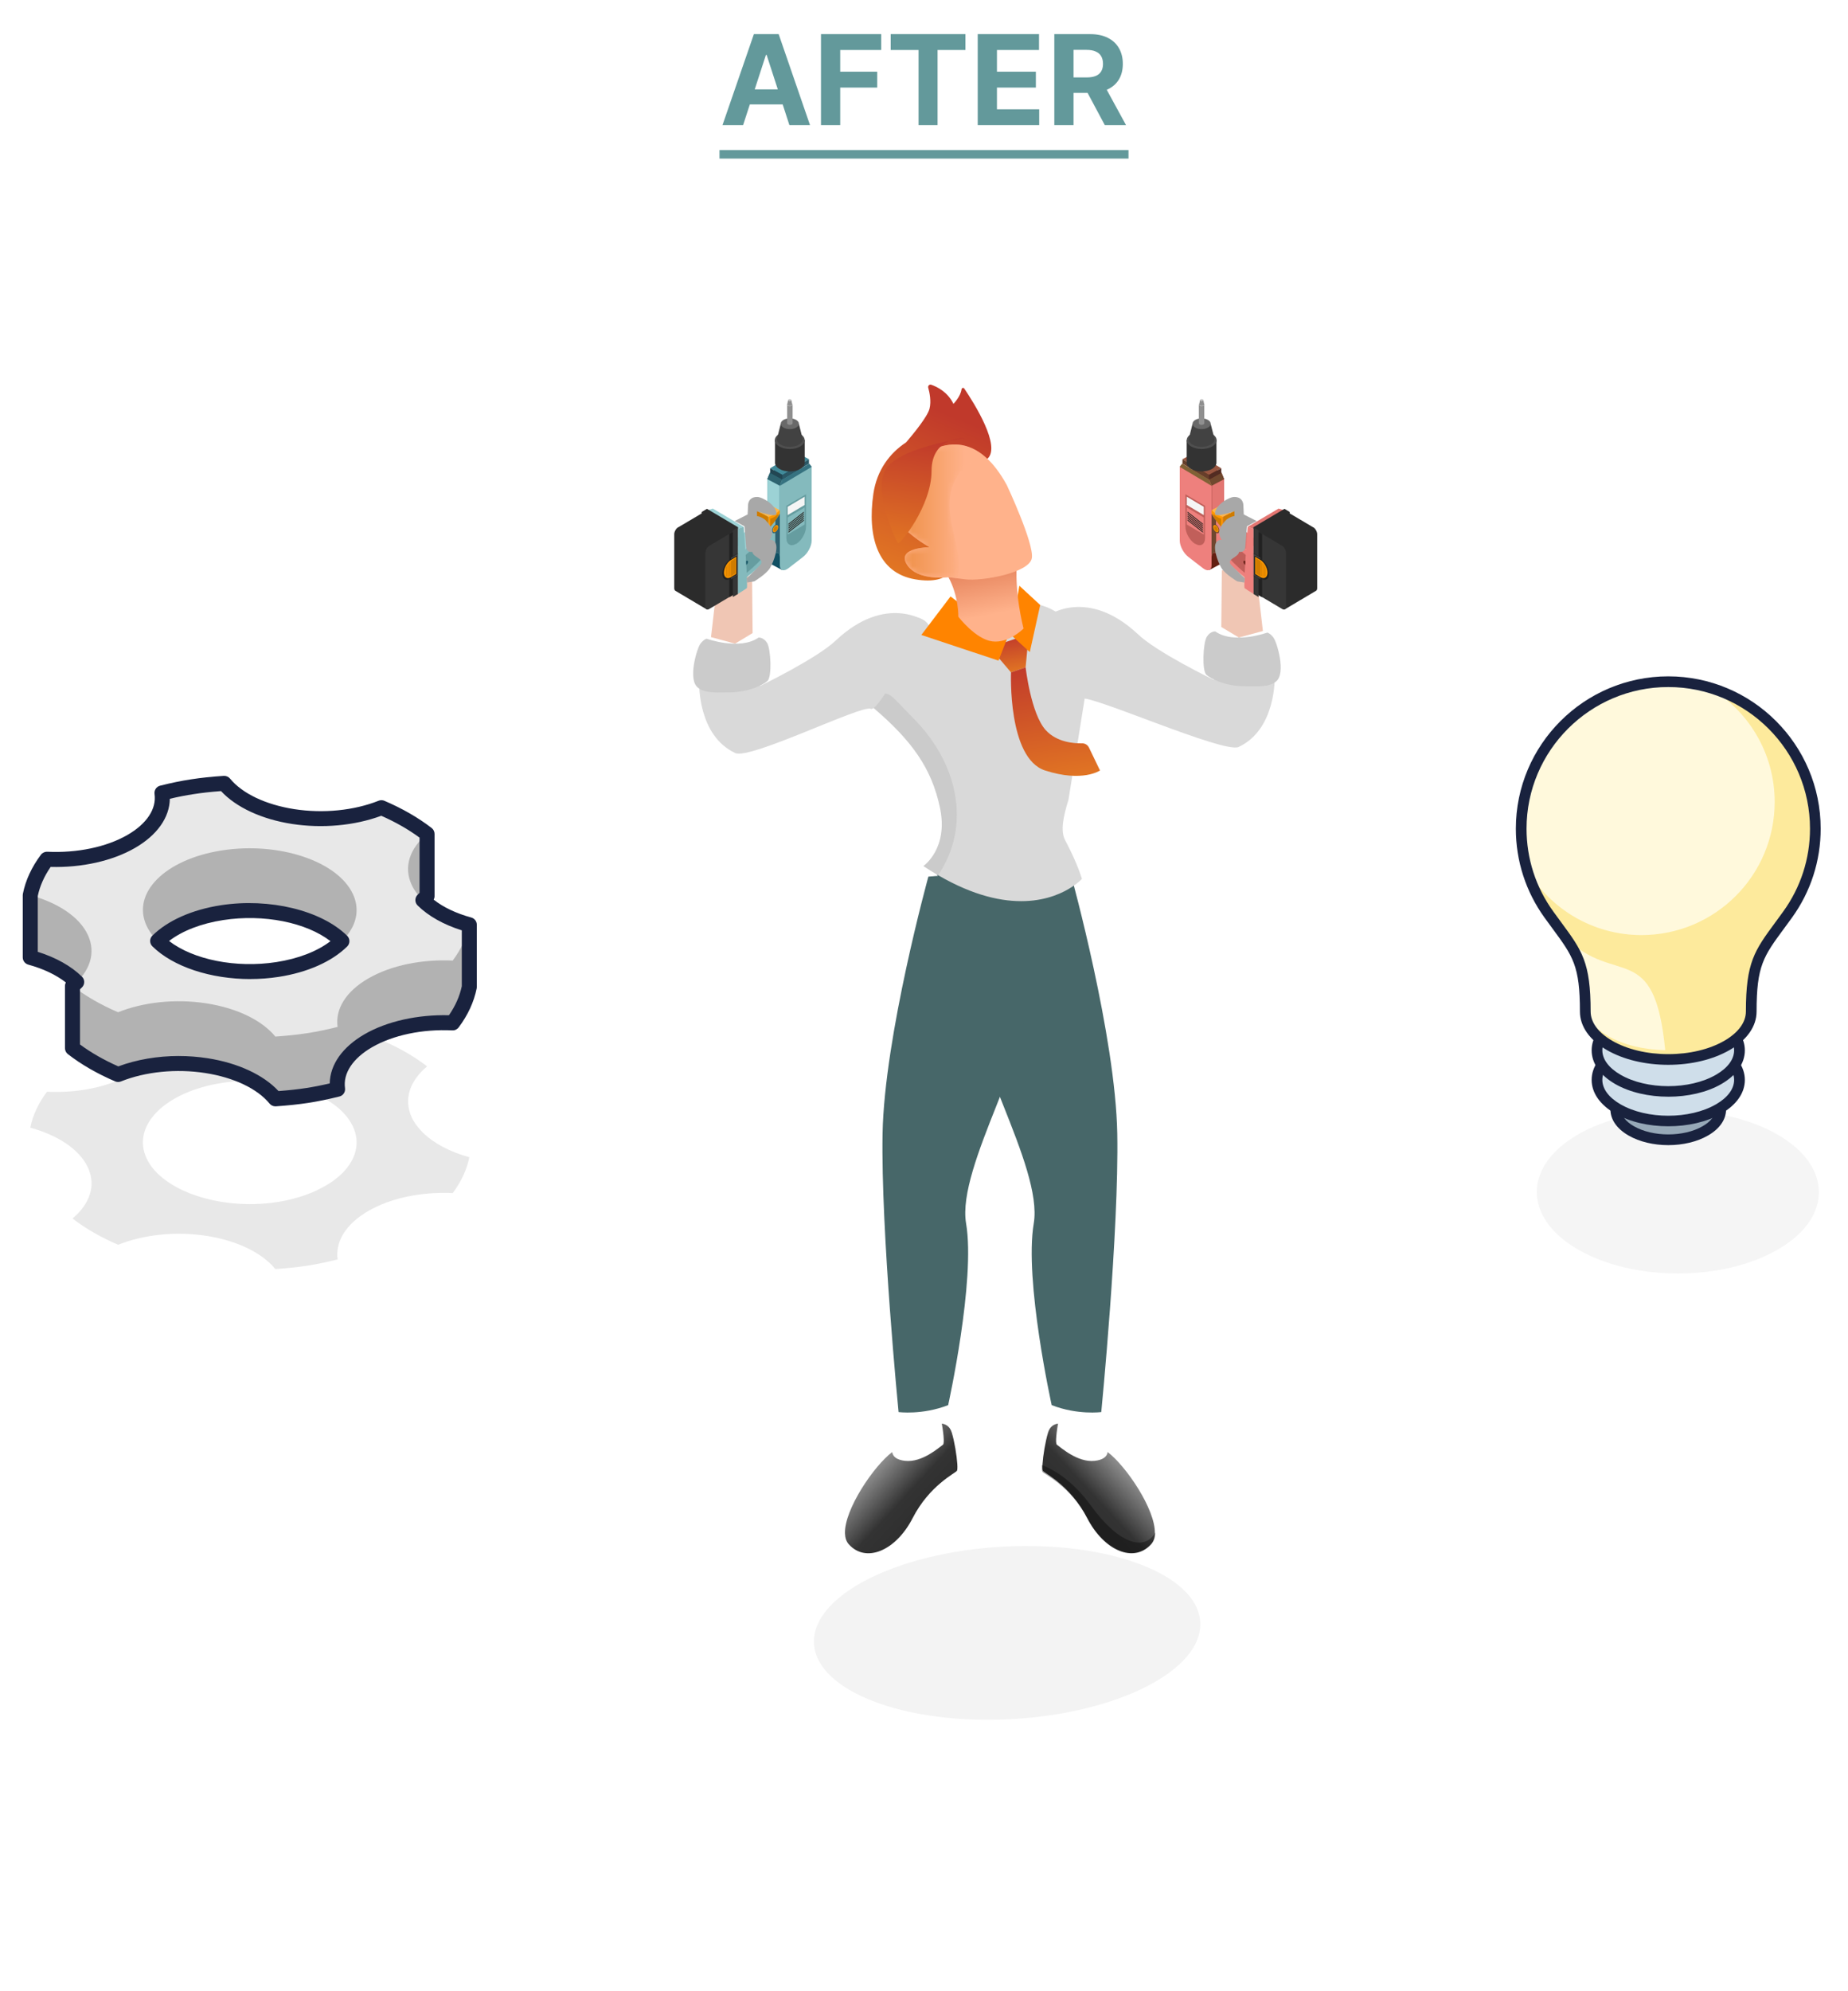 <svg width="325" height="350" viewBox="0 0 325 350" fill="none" xmlns="http://www.w3.org/2000/svg">
<ellipse opacity="0.05" cx="15.172" cy="33.999" rx="15.172" ry="33.999" transform="matrix(0.052 0.999 -0.999 0.055 210.294 269.99)" fill="black"/>
<path d="M202.429 271.443C199.39 274.813 194.137 272.56 191.198 266.833C188.258 261.107 183.732 258.955 183.419 258.532C183.324 258.405 183.306 257.955 183.346 257.323C183.44 255.837 183.847 253.358 184.311 251.824C184.662 250.667 185.427 250.314 186.067 250.236C186.635 250.167 187.103 250.316 187.103 250.316C187.103 250.316 190.439 253.061 193.925 254.687C194.19 254.811 194.484 254.993 194.796 255.231C197.991 257.622 203.241 265.325 203.099 269.531C203.073 270.305 202.865 270.959 202.43 271.441L202.429 271.443Z" fill="url(#paint0_linear_613_53282)"/>
<path d="M187.019 245.371C187.019 245.371 185.201 253.468 185.878 253.943C186.555 254.417 189.528 257.11 192.534 256.772C195.541 256.434 194.699 254.417 194.699 254.417C194.699 254.417 192.337 249.91 192.206 245.337C192.075 240.764 187.019 245.371 187.019 245.371Z" fill="white"/>
<path d="M163.82 152.064L188.433 154.084C188.433 154.084 196.177 182.12 196.489 199.246C196.801 216.372 193.676 248.2 193.676 248.2C193.676 248.2 189.53 248.76 184.955 246.98C184.955 246.98 180.101 225.043 181.803 215.032C183.506 205.021 169.368 183.302 171.814 176.053C174.259 168.803 163.821 152.064 163.821 152.064H163.82Z" fill="#476769"/>
<path d="M149.274 271.443C152.313 274.813 157.566 272.56 160.506 266.833C163.445 261.107 167.971 258.955 168.285 258.532C168.379 258.405 168.397 257.955 168.357 257.323C168.263 255.837 167.856 253.358 167.392 251.824C167.041 250.667 166.276 250.314 165.637 250.236C165.068 250.167 164.6 250.316 164.6 250.316C164.6 250.316 161.264 253.061 157.778 254.687C157.513 254.811 157.219 254.993 156.907 255.231C153.712 257.622 148.463 265.325 148.604 269.531C148.63 270.305 148.839 270.959 149.273 271.441L149.274 271.443Z" fill="url(#paint1_linear_613_53282)"/>
<path d="M164.684 245.371C164.684 245.371 166.503 253.468 165.825 253.943C165.148 254.417 162.175 257.11 159.169 256.772C156.162 256.434 157.004 254.417 157.004 254.417C157.004 254.417 159.367 249.91 159.497 245.337C159.628 240.764 164.684 245.371 164.684 245.371Z" fill="white"/>
<path d="M187.883 152.064L163.27 154.084C163.27 154.084 155.527 182.12 155.214 199.246C154.902 216.372 158.027 248.2 158.027 248.2C158.027 248.2 162.173 248.76 166.748 246.98C166.748 246.98 171.602 225.043 169.9 215.032C168.197 205.021 182.335 183.302 179.889 176.053C177.444 168.803 187.882 152.064 187.882 152.064H187.883Z" fill="#476769"/>
<path opacity="0.36" d="M202.565 271.271C199.585 274.698 194.294 272.542 191.254 266.871C188.214 261.2 183.651 259.132 183.33 258.715C183.233 258.59 183.208 258.14 183.237 257.507C185.276 258.303 188.65 260.208 191.876 264.674C196.581 271.19 201.216 272.854 203.2 269.348C203.188 270.124 202.992 270.781 202.565 271.271Z" fill="black"/>
<path d="M190.273 154.486C190.273 154.486 189.54 151.853 187.339 147.716L187.336 147.715C186.455 146.06 186.984 143.562 187.912 140.557L191.122 120.499C190.509 113.244 188.804 107.926 182.936 106.342C175.968 104.46 163.497 110.479 163.497 110.479C163.497 110.479 163.541 108.833 160.403 108.296L153.606 124.412C160.208 130.054 163.865 134.927 165.332 142.074C166.759 149.028 162.629 152.063 162.409 152.221L162.398 152.229C163.279 152.812 164.137 153.346 164.977 153.835C177.578 161.166 185.412 157.969 188.611 155.836C189.719 155.099 190.273 154.486 190.273 154.486Z" fill="#D9D9D9"/>
<path d="M174.091 113.817L180.921 111.467L180.372 117.297L177.804 118.19L174.091 113.817Z" fill="url(#paint2_linear_613_53282)"/>
<path d="M162.032 111.608L167.168 104.838L177.07 112.36L175.603 116.121L162.032 111.608Z" fill="#FF8400"/>
<path d="M179.271 102.958L182.938 106.343L181.105 114.617L177.804 111.608L179.271 102.958Z" fill="#FF8400"/>
<path d="M180.004 110.479C180.004 110.479 177.436 113.113 174.502 112.736C171.569 112.36 168.543 108.411 168.543 108.411C168.543 108.411 168.634 104.838 166.8 101.452L164.967 98.067H178.904C178.904 98.067 178.17 102.957 180.004 110.479Z" fill="url(#paint3_linear_613_53282)"/>
<path d="M169.583 68.295C169.441 68.086 169.136 68.176 169.101 68.428C168.929 69.73 167.676 70.987 167.676 70.987C166.67 68.898 164.812 67.987 163.77 67.626C163.455 67.516 163.151 67.813 163.243 68.142C163.488 69.021 163.797 70.545 163.472 71.834C163.127 73.203 160.733 76.144 159.348 77.762C156.495 79.622 154.205 82.628 153.597 86.784C152.497 94.306 154.33 100.701 160.932 101.829C167.534 102.958 169.001 99.196 166.801 95.436C164.6 91.674 166.801 86.785 166.801 86.785C166.801 86.785 167.686 82.561 170.771 81.411C171.918 81.448 172.922 81.279 173.646 80.643C176.113 78.474 171.337 70.895 169.582 68.296L169.583 68.295Z" fill="url(#paint4_linear_613_53282)"/>
<path d="M181.472 98.068C181.105 100.701 172.669 102.205 169.736 101.829C169.182 101.758 168.734 101.702 168.371 101.657L166.802 101.454C166.802 101.454 161.3 102.206 159.467 99.197C157.633 96.189 163.501 96.189 163.501 96.189C163.501 96.189 153.598 90.923 157.266 85.281C160.31 80.599 167.144 74.878 173.364 80.38C174.64 81.509 175.888 83.107 177.072 85.281C177.072 85.281 181.84 95.437 181.473 98.07L181.472 98.068Z" fill="#FFB28B"/>
<mask id="mask0_613_53282" style="mask-type:luminance" maskUnits="userSpaceOnUse" x="156" y="78" width="18" height="24">
<path style="mix-blend-mode:multiply" d="M167.901 84.528C165.081 90.312 169.849 96.763 168.37 101.656L166.801 101.453C166.801 101.453 161.299 102.205 159.466 99.196C157.632 96.188 163.5 96.188 163.5 96.188C163.5 96.188 153.597 90.922 157.265 85.281C160.309 80.598 167.143 74.877 173.363 80.379C171.199 80.804 169.149 81.974 167.902 84.528H167.901Z" fill="url(#paint5_linear_613_53282)"/>
</mask>
<g mask="url(#mask0_613_53282)">
<path d="M167.901 84.528C165.081 90.312 169.849 96.763 168.37 101.656L166.801 101.453C166.801 101.453 161.299 102.205 159.466 99.196C157.632 96.188 163.5 96.188 163.5 96.188C163.5 96.188 153.597 90.922 157.265 85.281C160.309 80.598 167.143 74.877 173.363 80.379C171.199 80.804 169.149 81.974 167.902 84.528H167.901Z" fill="url(#paint6_linear_613_53282)"/>
</g>
<path d="M169.734 77.009C169.734 77.009 163.827 76.648 163.827 82.785C163.827 88.921 158.29 95.782 157.92 95.421C157.551 95.06 153.12 85.674 156.075 82.063C159.029 78.453 169.736 77.009 169.736 77.009H169.734Z" fill="url(#paint7_linear_613_53282)"/>
<path opacity="0.36" d="M164.978 153.836C164.138 153.346 163.28 152.812 162.399 152.229C162.399 152.229 166.801 149.221 165.333 142.074C163.866 134.927 160.208 130.054 153.607 124.412C153.607 123.732 151.516 121.727 155.175 121.727C157.02 122.264 156.261 121.777 160.926 126.561C168.222 134.043 171.018 144.894 164.977 153.834L164.978 153.836Z" fill="#B3B3B3"/>
<path d="M177.804 118.19C177.804 118.19 177.193 133.297 183.795 135.428C190.396 137.56 193.453 135.428 193.453 135.428L191.517 131.412C191.289 130.941 190.819 130.644 190.306 130.656C188.869 130.69 185.86 130.475 183.918 128.345C181.29 125.461 180.373 117.297 180.373 117.297L177.805 118.19H177.804Z" fill="url(#paint8_linear_613_53282)"/>
<path d="M162.685 109.189C162.685 109.189 155.834 104.348 147.095 112.479C143.75 115.722 133.645 120.586 133.645 120.586L133.236 118.797C133.236 118.797 128.593 122.302 122.949 119.727C122.949 120.395 122.767 129.288 129.298 132.364C131.893 133.58 151.579 123.828 153.126 124.591C154.674 125.354 162.662 109.165 162.662 109.165L162.685 109.189Z" fill="#D9D9D9"/>
<path d="M132.36 111.276L132.261 101.316L126.257 101.468L125.041 111.989L129.269 113.134L132.36 111.276Z" fill="#F0C6B4"/>
<path d="M133.384 112.06C133.384 112.06 134.286 111.978 134.919 113.03C135.553 114.082 135.796 118.95 134.968 119.693C134.139 120.436 131.703 121.612 128.56 121.694C125.417 121.777 123.906 121.777 122.737 120.869C120.91 119.446 122.566 113.958 123.176 113.153C123.785 112.349 124.272 112.266 124.272 112.266C124.272 112.266 130.071 114.371 133.384 112.081V112.06Z" fill="#CBCBCB"/>
<path d="M184.455 108.117C184.455 108.117 191.305 103.277 200.044 111.408C203.39 114.65 213.494 119.514 213.494 119.514L213.904 117.726C213.904 117.726 218.547 121.231 224.191 118.656C224.191 119.324 224.373 128.217 217.841 131.293C215.247 132.509 191.754 122.04 190.206 122.803C188.659 123.566 184.478 108.093 184.478 108.093L184.455 108.117Z" fill="#D9D9D9"/>
<path d="M214.78 110.201L214.88 100.241L220.883 100.392L222.1 110.914L217.872 112.059L214.78 110.201Z" fill="#F0C6B4"/>
<path d="M213.755 110.986C213.755 110.986 212.854 110.903 212.221 111.955C211.587 113.008 211.343 117.876 212.172 118.619C213 119.361 215.437 120.537 218.58 120.62C221.723 120.702 223.233 120.702 224.403 119.795C226.23 118.371 224.573 112.884 223.964 112.079C223.355 111.275 222.868 111.192 222.868 111.192C222.868 111.192 217.069 113.296 213.755 111.007V110.986Z" fill="#CBCBCB"/>
<path d="M134.947 84.218V98.201C134.947 99.124 135.643 99.332 136.474 98.686L139.012 96.725C139.865 96.079 140.539 94.786 140.539 93.863V80.918L140.09 80.341L135.373 83.133L134.924 84.241L134.947 84.218Z" fill="#115063"/>
<path d="M137.531 100.188L135.285 98.988L135.757 96.473L138.43 97.188L137.531 100.188Z" fill="#115063"/>
<path d="M135.442 82.303L137.62 83.48L142.27 80.71L140.068 79.557L135.442 82.303Z" fill="#418A99"/>
<path d="M140.832 85.532V89.039C140.832 89.039 140.787 89.224 140.697 89.27C140.697 89.27 140.562 89.27 140.562 89.201V85.67C140.562 85.67 140.607 85.486 140.697 85.439C140.697 85.439 140.832 85.439 140.832 85.509V85.532Z" fill="#1A3640"/>
<path d="M135.443 83.112L134.949 84.22L137.15 85.397L137.6 84.289L135.443 83.112Z" fill="#2F6470"/>
<path d="M128.412 95.365C128.883 95.55 132.971 91.789 132.971 91.789L134.947 88.512V84.22L137.126 85.374V89.666L135.15 92.942C135.15 92.942 133.51 96.15 131.084 96.519L128.389 95.365H128.412Z" fill="#9CD2D5"/>
<path d="M130.813 92.618L129.803 92.965L124.345 89.711L125.356 89.388L130.813 92.618Z" fill="#9CD2D5"/>
<path d="M135.151 90.84V92.94L132.973 91.786V89.686L135.151 90.84Z" fill="#CF7C00"/>
<path d="M134.948 88.51L137.127 89.664C137.127 89.664 136.341 91.071 135.151 90.84L132.972 89.687C134.095 89.41 134.948 88.51 134.948 88.51Z" fill="#FFB64A"/>
<path d="M137.148 89.665V92.434L135.172 93.611V90.842C136.295 90.565 137.148 89.665 137.148 89.665Z" fill="#FF9800"/>
<path d="M136.856 90.333V92.294L135.464 93.125V91.164C136.25 90.979 136.856 90.333 136.856 90.333Z" fill="#CF7C00"/>
<path d="M137.15 85.396V99.38C137.15 100.303 137.846 100.511 138.677 99.865L141.215 97.903C142.068 97.257 142.742 95.965 142.742 95.042V82.096L142.293 81.519L137.576 84.312L137.127 85.419L137.15 85.396Z" fill="#84BABD"/>
<path d="M135.441 82.303V83.11L137.597 84.287L137.619 83.48L135.441 82.303Z" fill="#224652"/>
<path d="M137.62 83.481L137.598 84.289L142.27 81.496V80.712L137.62 83.481Z" fill="#2B5866"/>
<path d="M138.294 88.901V94.577C138.294 95.685 139.058 96.147 140.001 95.593H140.046C140.989 95.016 141.753 93.654 141.753 92.547V86.87L138.317 88.901H138.294Z" fill="#669DA0"/>
<path d="M138.518 90.955V93.955L141.505 92.201V89.201L138.518 90.955Z" fill="#84BABD"/>
<path d="M138.518 89.085V90.539L141.505 88.762V87.309L138.518 89.085Z" fill="#F5F5F5"/>
<path d="M138.654 93.446V93.631L141.372 91.508V91.323L138.654 93.446Z" fill="#26221F"/>
<path d="M138.654 93.102V93.286L141.372 91.163V90.978L138.654 93.102Z" fill="#26221F"/>
<path d="M138.654 92.755V92.939L141.372 90.816V90.632L138.654 92.755Z" fill="#26221F"/>
<path d="M138.654 92.409V92.594L141.372 90.471V90.286L138.654 92.409Z" fill="#26221F"/>
<path d="M138.654 92.063V92.248L141.372 90.125V89.94L138.654 92.063Z" fill="#26221F"/>
<path d="M137.598 84.288L137.149 85.396L142.764 82.05L142.314 81.496L137.598 84.288Z" fill="#367280"/>
<path d="M129.783 96.31C129.827 96.933 130.322 97.095 130.883 96.679C132.613 95.364 136.071 92.549 137.149 90.241V97.949C137.149 96.449 135.757 97.487 135.375 97.787L135.285 97.856C135.285 97.856 133.062 100.302 130.052 102.402L129.805 96.31H129.783Z" fill="#84BABD"/>
<path d="M137.149 97.949C137.149 97.164 136.768 97.072 136.341 97.21V93.657C136.026 93.841 135.779 93.657 135.779 93.288C135.779 92.918 136.049 92.411 136.363 92.226V91.488C136.7 91.072 136.97 90.657 137.149 90.265V97.972V97.949Z" fill="#2F6170"/>
<path d="M130.389 98.157V101.364C131.602 100.58 133.084 99.149 134.072 98.111C134.769 97.372 135.24 96.311 135.24 95.411V93.703C134.611 94.811 130.366 98.157 130.366 98.157H130.389Z" fill="#669DA0"/>
<path d="M134.343 95.852C134.186 95.944 134.073 96.175 134.073 96.359C134.073 96.544 134.208 96.613 134.343 96.521C134.5 96.428 134.612 96.198 134.612 96.036C134.612 95.875 134.478 95.782 134.343 95.875V95.852Z" fill="#125161"/>
<path d="M131.263 98.594C131.105 98.687 130.993 98.918 130.993 99.102C130.993 99.287 131.128 99.356 131.263 99.264C131.42 99.171 131.532 98.941 131.532 98.756C131.532 98.571 131.397 98.502 131.263 98.594Z" fill="#125161"/>
<path d="M119.272 92.689L123.405 90.243V89.989L124.325 89.436L129.783 92.666L124.325 107.135L118.8 103.858C118.666 103.789 118.576 103.627 118.576 103.396V93.889C118.576 93.451 118.89 92.897 119.25 92.689H119.272Z" fill="#2B2B2B"/>
<path d="M124.056 97.142V106.649C124.056 107.088 124.37 107.272 124.73 107.042L129.783 104.042V92.942L124.73 95.942C124.348 96.173 124.056 96.704 124.056 97.142Z" fill="#363636"/>
<path d="M128.884 93.22V104.942L129.805 104.389V92.666L128.884 93.22Z" fill="#363636"/>
<path d="M128.884 97.745V101.76L129.805 101.23V97.191L128.884 97.745Z" fill="#2B2B2B"/>
<path d="M128.883 93.497V101.458V104.62L128.254 104.989V101.804C127.558 102.104 127.041 101.712 127.041 100.858V100.812C127.041 99.958 127.58 98.943 128.254 98.435V93.866L128.883 93.497Z" fill="#212121"/>
<path d="M128.568 98.068V101.783L129.736 101.091V97.376L128.568 98.068Z" fill="#474747"/>
<path d="M128.569 98.273V101.573L129.603 100.973V97.673L128.569 98.273Z" fill="#171717"/>
<path d="M127.315 100.651C127.315 101.504 127.876 101.85 128.572 101.435L129.493 100.881V97.858L128.572 98.412C127.876 98.828 127.315 99.82 127.315 100.651Z" fill="#FF9800"/>
<path d="M128.528 98.62V101.297L129.404 100.789V98.112L128.528 98.62Z" fill="#CF7C00"/>
<path d="M128.349 98.897V101.297L128.461 101.228V98.828L128.349 98.897Z" fill="#CF7C00"/>
<path d="M128.124 99.034V101.434L128.236 101.365V98.965L128.124 99.034Z" fill="#CF7C00"/>
<path d="M127.875 99.311V101.434L127.987 101.365V99.242L127.875 99.311Z" fill="#CF7C00"/>
<path d="M127.651 99.611V101.365L127.764 101.296V99.542L127.651 99.611Z" fill="#CF7C00"/>
<path d="M136.384 92.365C136.114 92.527 135.912 92.896 135.912 93.196C135.912 93.496 136.114 93.634 136.384 93.473C136.653 93.311 136.855 92.942 136.855 92.642C136.855 92.342 136.653 92.204 136.384 92.365Z" fill="#FF9800"/>
<path d="M136.385 92.526C136.205 92.641 136.048 92.895 136.048 93.126C136.048 93.357 136.205 93.426 136.385 93.334C136.564 93.218 136.722 92.964 136.722 92.734C136.722 92.526 136.564 92.434 136.385 92.526Z" fill="#CF7C00"/>
<path d="M131.353 103.372C131.084 103.557 130.32 104.065 129.781 104.388V92.965C129.893 92.896 130.792 92.619 130.792 92.619C130.792 92.619 131.6 103.188 131.331 103.372H131.353Z" fill="#84BABD"/>
<path d="M136.272 77.362H141.527V81.377C141.505 81.747 141.258 82.116 140.764 82.416C139.731 83.016 138.069 83.016 137.058 82.416C136.586 82.139 136.317 81.77 136.294 81.377V77.362H136.272Z" fill="#333333"/>
<path d="M137.035 78.47C138.068 79.07 139.73 79.07 140.741 78.47C141.774 77.87 141.774 76.878 140.741 76.278C139.708 75.678 138.046 75.678 137.035 76.278C136.002 76.878 136.002 77.87 137.035 78.47Z" fill="#4F4F4F"/>
<path d="M137.306 74.506H140.495L141.191 77.252C141.169 77.575 140.944 77.898 140.518 78.152C139.619 78.683 138.182 78.683 137.283 78.152C136.857 77.898 136.632 77.575 136.61 77.252L137.306 74.506Z" fill="#424242"/>
<path d="M137.778 75.151C138.407 75.521 139.418 75.521 140.024 75.151C140.653 74.782 140.653 74.182 140.024 73.813C139.396 73.444 138.407 73.444 137.778 73.813C137.15 74.182 137.15 74.782 137.778 75.151Z" fill="#696969"/>
<path d="M138.405 71.111H139.394V74.411C139.394 74.411 139.349 74.55 139.259 74.596C139.079 74.711 138.765 74.711 138.563 74.596C138.473 74.55 138.428 74.48 138.428 74.411V71.111H138.405Z" fill="#8F8F8F"/>
<path d="M138.54 71.318C138.72 71.434 139.034 71.434 139.236 71.318C139.438 71.203 139.438 71.018 139.236 70.903C139.056 70.788 138.742 70.788 138.54 70.903C138.338 71.018 138.338 71.203 138.54 71.318Z" fill="#C2C2C2"/>
<path d="M138.585 70.351H139.191L139.326 71.089C139.326 71.089 139.281 71.204 139.191 71.251C139.034 71.343 138.742 71.343 138.585 71.251C138.495 71.204 138.473 71.135 138.45 71.089L138.585 70.351Z" fill="#8F8F8F"/>
<path d="M138.673 70.466C138.785 70.535 138.987 70.535 139.099 70.466C139.212 70.397 139.212 70.282 139.099 70.213C138.987 70.144 138.785 70.144 138.673 70.213C138.56 70.282 138.56 70.397 138.673 70.466Z" fill="#C2C2C2"/>
<path d="M135.418 99.838C136.088 98.735 137.176 95.766 136.067 95.055C134.936 94.319 132.298 95.938 132.319 96.968C132.34 97.999 134.664 98.219 133.701 99.299C133.345 99.691 131.315 101.654 131.315 101.654L131.377 102.39L132.633 102.193C132.633 102.193 134.748 100.942 135.418 99.838Z" fill="#A8A8A8"/>
<path d="M136.541 90.384C136.633 88.753 133.955 87.308 133.147 87.35C131.508 87.35 131.555 88.836 131.555 88.836L131.485 90.425L129.223 91.581L130.931 92.51L131.208 95.999C131.208 95.999 131.208 96.639 131.531 96.845C131.855 97.072 132.039 97.01 132.524 97.01C133.009 97.01 135.271 95.421 135.663 94.368C136.056 93.315 135.663 92.49 134.532 91.334C133.678 90.714 133.124 90.714 133.124 90.714V89.868C133.124 89.868 136.471 91.003 136.518 90.363L136.541 90.384Z" fill="#A8A8A8"/>
<path d="M215.276 84.218V98.201C215.276 99.124 214.58 99.332 213.749 98.686L211.211 96.725C210.357 96.079 209.684 94.786 209.684 93.863V80.918L210.133 80.341L214.849 83.133L215.299 84.241L215.276 84.218Z" fill="#631F11"/>
<path d="M212.691 100.188L214.937 98.988L214.466 96.473L211.793 97.188L212.691 100.188Z" fill="#631F11"/>
<path d="M214.781 82.303L212.602 83.48L207.953 80.71L210.154 79.557L214.781 82.303Z" fill="#995741"/>
<path d="M209.391 85.532V89.039C209.391 89.039 209.436 89.224 209.525 89.27C209.525 89.27 209.66 89.27 209.66 89.201V85.67C209.66 85.67 209.615 85.486 209.525 85.439C209.525 85.439 209.391 85.439 209.391 85.509V85.532Z" fill="#40251A"/>
<path d="M214.779 83.112L215.273 84.22L213.072 85.397L212.623 84.289L214.779 83.112Z" fill="#70492F"/>
<path d="M221.811 95.365C221.339 95.55 217.252 91.789 217.252 91.789L215.275 88.512V84.22L213.097 85.374V89.666L215.073 92.942C215.073 92.942 216.713 96.15 219.138 96.519L221.834 95.365H221.811Z" fill="#E37672"/>
<path d="M219.409 92.618L220.42 92.965L225.878 89.711L224.867 89.388L219.409 92.618Z" fill="#E37672"/>
<path d="M215.071 90.84V92.94L217.25 91.786V89.686L215.071 90.84Z" fill="#CF7C00"/>
<path d="M215.274 88.51L213.096 89.664C213.096 89.664 213.882 91.071 215.072 90.84L217.251 89.687C216.128 89.41 215.274 88.51 215.274 88.51Z" fill="#FFB64A"/>
<path d="M213.074 89.665V92.434L215.051 93.611V90.842C213.928 90.565 213.074 89.665 213.074 89.665Z" fill="#FF9800"/>
<path d="M213.366 90.333V92.294L214.759 93.125V91.164C213.973 90.979 213.366 90.333 213.366 90.333Z" fill="#CF7C00"/>
<path d="M213.073 85.396V99.38C213.073 100.303 212.377 100.511 211.546 99.865L209.008 97.903C208.154 97.257 207.48 95.965 207.48 95.042V82.096L207.93 81.519L212.646 84.312L213.095 85.419L213.073 85.396Z" fill="#EE807D"/>
<path d="M214.782 82.304V83.111L212.626 84.288L212.604 83.481L214.782 82.304Z" fill="#522C22"/>
<path d="M212.602 83.481L212.625 84.289L207.953 81.496V80.712L212.602 83.481Z" fill="#663F2B"/>
<path d="M211.93 88.901V94.577C211.93 95.685 211.166 96.147 210.223 95.593H210.178C209.234 95.016 208.471 93.654 208.471 92.547V86.87L211.907 88.901H211.93Z" fill="#C15F5A"/>
<path d="M211.706 90.955V93.955L208.719 92.201V89.201L211.706 90.955Z" fill="#EE807D"/>
<path d="M211.706 89.085V90.539L208.719 88.762V87.309L211.706 89.085Z" fill="#F5F5F5"/>
<path d="M211.569 93.446V93.631L208.852 91.508V91.323L211.569 93.446Z" fill="#26221F"/>
<path d="M211.569 93.102V93.286L208.852 91.163V90.978L211.569 93.102Z" fill="#26221F"/>
<path d="M211.569 92.755V92.939L208.852 90.816V90.632L211.569 92.755Z" fill="#26221F"/>
<path d="M211.569 92.409V92.594L208.852 90.471V90.286L211.569 92.409Z" fill="#26221F"/>
<path d="M211.569 92.063V92.248L208.852 90.125V89.94L211.569 92.063Z" fill="#26221F"/>
<path d="M212.625 84.288L213.074 85.396L207.459 82.05L207.908 81.496L212.625 84.288Z" fill="#806136"/>
<path d="M220.441 96.31C220.396 96.933 219.902 97.095 219.341 96.679C217.611 95.364 214.152 92.549 213.074 90.241V97.949C213.074 96.449 214.467 97.487 214.849 97.787L214.938 97.856C214.938 97.856 217.162 100.302 220.172 102.402L220.419 96.31H220.441Z" fill="#EE807D"/>
<path d="M213.074 97.949C213.074 97.164 213.456 97.072 213.883 97.21V93.657C214.197 93.841 214.444 93.657 214.444 93.288C214.444 92.918 214.175 92.411 213.86 92.226V91.488C213.523 91.072 213.254 90.657 213.074 90.265V97.972V97.949Z" fill="#70472F"/>
<path d="M219.834 98.157V101.364C218.621 100.58 217.139 99.149 216.15 98.111C215.454 97.372 214.982 96.311 214.982 95.411V93.703C215.611 94.811 219.856 98.157 219.856 98.157H219.834Z" fill="#C15F5A"/>
<path d="M215.881 95.852C216.038 95.944 216.15 96.175 216.15 96.359C216.15 96.544 216.016 96.613 215.881 96.521C215.724 96.428 215.611 96.198 215.611 96.036C215.611 95.875 215.746 95.782 215.881 95.875V95.852Z" fill="#611B12"/>
<path d="M218.96 98.594C219.117 98.687 219.229 98.918 219.229 99.102C219.229 99.287 219.095 99.356 218.96 99.264C218.803 99.171 218.69 98.941 218.69 98.756C218.69 98.571 218.825 98.502 218.96 98.594Z" fill="#611B12"/>
<path d="M230.951 92.689L226.818 90.243V89.989L225.897 89.436L220.439 92.666L225.897 107.135L231.422 103.858C231.557 103.789 231.647 103.627 231.647 103.396V93.889C231.647 93.451 231.332 92.897 230.973 92.689H230.951Z" fill="#2B2B2B"/>
<path d="M226.167 97.142V106.649C226.167 107.088 225.852 107.272 225.493 107.042L220.439 104.042V92.942L225.493 95.942C225.875 96.173 226.167 96.704 226.167 97.142Z" fill="#363636"/>
<path d="M221.339 93.219V104.941L220.418 104.388V92.665L221.339 93.219Z" fill="#363636"/>
<path d="M221.339 97.745V101.76L220.418 101.23V97.191L221.339 97.745Z" fill="#2B2B2B"/>
<path d="M221.339 93.496V101.457V104.619L221.968 104.988V101.803C222.664 102.103 223.181 101.711 223.181 100.857V100.811C223.181 99.957 222.642 98.942 221.968 98.434V93.865L221.339 93.496Z" fill="#212121"/>
<path d="M221.654 98.068V101.783L220.486 101.091V97.376L221.654 98.068Z" fill="#474747"/>
<path d="M221.653 98.273V101.573L220.62 100.973V97.673L221.653 98.273Z" fill="#171717"/>
<path d="M222.907 100.651C222.907 101.504 222.346 101.85 221.649 101.435L220.729 100.881V97.858L221.649 98.412C222.346 98.828 222.907 99.82 222.907 100.651Z" fill="#FF9800"/>
<path d="M221.694 98.62V101.297L220.818 100.789V98.112L221.694 98.62Z" fill="#CF7C00"/>
<path d="M221.873 98.897V101.297L221.761 101.228V98.828L221.873 98.897Z" fill="#CF7C00"/>
<path d="M222.098 99.034V101.434L221.985 101.365V98.965L222.098 99.034Z" fill="#CF7C00"/>
<path d="M222.347 99.311V101.434L222.234 101.365V99.242L222.347 99.311Z" fill="#CF7C00"/>
<path d="M222.57 99.611V101.365L222.458 101.296V99.542L222.57 99.611Z" fill="#CF7C00"/>
<path d="M213.838 92.365C214.107 92.527 214.31 92.896 214.31 93.196C214.31 93.496 214.107 93.634 213.838 93.473C213.568 93.311 213.366 92.942 213.366 92.642C213.366 92.342 213.568 92.204 213.838 92.365Z" fill="#FF9800"/>
<path d="M213.837 92.526C214.017 92.641 214.174 92.895 214.174 93.126C214.174 93.357 214.017 93.426 213.837 93.334C213.657 93.218 213.5 92.964 213.5 92.734C213.5 92.526 213.657 92.434 213.837 92.526Z" fill="#CF7C00"/>
<path d="M218.869 103.372C219.139 103.557 219.903 104.065 220.442 104.388V92.965C220.329 92.896 219.431 92.619 219.431 92.619C219.431 92.619 218.622 103.188 218.892 103.372H218.869Z" fill="#EE807D"/>
<path d="M213.952 77.362H208.696V81.377C208.719 81.747 208.966 82.116 209.46 82.416C210.493 83.016 212.155 83.016 213.166 82.416C213.637 82.139 213.907 81.77 213.929 81.377V77.362H213.952Z" fill="#333333"/>
<path d="M213.189 78.47C212.156 79.07 210.494 79.07 209.483 78.47C208.45 77.87 208.45 76.878 209.483 76.278C210.516 75.678 212.178 75.678 213.189 76.278C214.222 76.878 214.222 77.87 213.189 78.47Z" fill="#4F4F4F"/>
<path d="M212.919 74.506H209.729L209.033 77.252C209.056 77.575 209.28 77.898 209.707 78.152C210.605 78.683 212.043 78.683 212.941 78.152C213.368 77.898 213.593 77.575 213.615 77.252L212.919 74.506Z" fill="#424242"/>
<path d="M212.446 75.151C211.817 75.521 210.807 75.521 210.2 75.151C209.571 74.782 209.571 74.182 210.2 73.813C210.829 73.444 211.817 73.444 212.446 73.813C213.075 74.182 213.075 74.782 212.446 75.151Z" fill="#696969"/>
<path d="M211.819 71.111H210.831V74.411C210.831 74.411 210.876 74.55 210.966 74.596C211.146 74.711 211.46 74.711 211.662 74.596C211.752 74.55 211.797 74.48 211.797 74.411V71.111H211.819Z" fill="#8F8F8F"/>
<path d="M211.685 71.318C211.505 71.434 211.191 71.434 210.989 71.318C210.786 71.203 210.786 71.018 210.989 70.903C211.168 70.788 211.483 70.788 211.685 70.903C211.887 71.018 211.887 71.203 211.685 71.318Z" fill="#C2C2C2"/>
<path d="M211.639 70.351H211.032L210.897 71.089C210.897 71.089 210.942 71.204 211.032 71.251C211.189 71.343 211.481 71.343 211.639 71.251C211.728 71.204 211.751 71.135 211.773 71.089L211.639 70.351Z" fill="#8F8F8F"/>
<path d="M211.55 70.466C211.438 70.535 211.236 70.535 211.123 70.466C211.011 70.397 211.011 70.282 211.123 70.213C211.236 70.144 211.438 70.144 211.55 70.213C211.662 70.282 211.662 70.397 211.55 70.466Z" fill="#C2C2C2"/>
<path d="M214.806 99.838C214.136 98.735 213.047 95.766 214.157 95.055C215.287 94.319 217.925 95.938 217.904 96.968C217.883 97.999 215.559 98.219 216.522 99.299C216.878 99.691 218.909 101.654 218.909 101.654L218.846 102.39L217.59 102.193C217.59 102.193 215.476 100.942 214.806 99.838Z" fill="#A8A8A8"/>
<path d="M213.683 90.384C213.591 88.753 216.268 87.308 217.076 87.35C218.715 87.35 218.669 88.836 218.669 88.836L218.738 90.425L221 91.581L219.292 92.51L219.015 95.999C219.015 95.999 219.015 96.639 218.692 96.845C218.369 97.072 218.184 97.01 217.7 97.01C217.215 97.01 214.953 95.421 214.56 94.368C214.168 93.315 214.56 92.49 215.691 91.334C216.545 90.714 217.099 90.714 217.099 90.714V89.868C217.099 89.868 213.752 91.003 213.706 90.363L213.683 90.384Z" fill="#A8A8A8"/>
<g filter="url(#filter0_f_613_53282)">
<path d="M277.528 199.401C287.207 193.828 302.914 193.828 312.612 199.427C322.297 205.007 322.312 214.076 312.624 219.651C302.948 225.241 287.238 225.241 277.543 219.643C267.851 214.056 267.851 204.993 277.528 199.405V199.401Z" fill="black" fill-opacity="0.04"/>
</g>
<path d="M286.86 191.238C290.46 189.163 296.297 189.163 299.904 191.25C303.511 193.322 303.515 196.699 299.911 198.772C296.311 200.851 290.468 200.851 286.863 198.77C283.256 196.692 283.256 193.319 286.86 191.242V191.238Z" fill="#96A8B7"/>
<path d="M293.393 201.282C290.873 201.282 288.355 200.718 286.392 199.584C284.346 198.402 283.218 196.777 283.218 195.004C283.218 193.233 284.342 191.607 286.392 190.426C290.314 188.165 296.459 188.172 300.379 190.438C302.425 191.612 303.556 193.24 303.556 195.011C303.556 196.782 302.43 198.409 300.385 199.587C298.426 200.718 295.913 201.282 293.396 201.282H293.393ZM287.33 192.052C285.891 192.883 285.098 193.931 285.098 195.001C285.098 196.075 285.891 197.12 287.334 197.951C290.672 199.876 296.105 199.883 299.44 197.955C300.878 197.127 301.672 196.079 301.669 195.007C301.669 193.934 300.876 192.888 299.433 192.062C296.095 190.129 290.669 190.125 287.327 192.048L287.33 192.052Z" fill="#19223E"/>
<path d="M284.521 184.697C289.405 181.883 297.343 181.883 302.242 184.707C307.136 187.524 307.141 192.109 302.248 194.926C297.358 197.748 289.423 197.748 284.524 194.922C279.63 192.099 279.63 187.524 284.521 184.697Z" fill="#CFDEEA"/>
<path d="M293.397 197.967C290.015 197.967 286.633 197.225 284.057 195.738C281.386 194.197 279.916 192.093 279.916 189.81C279.916 187.53 281.386 185.428 284.054 183.884C289.197 180.921 297.567 180.928 302.717 183.897C305.387 185.435 306.86 187.54 306.86 189.823C306.86 192.107 305.39 194.207 302.722 195.741C300.153 197.225 296.776 197.967 293.397 197.967ZM284.993 185.513C282.931 186.704 281.796 188.228 281.796 189.81C281.796 191.393 282.935 192.918 284.996 194.109C289.626 196.781 297.156 196.782 301.778 194.112C303.838 192.924 304.973 191.402 304.973 189.82C304.973 188.238 303.834 186.711 301.771 185.523C297.14 182.854 289.614 182.851 284.989 185.513H284.993Z" fill="#19223E"/>
<path d="M284.521 179.5C289.405 176.685 297.343 176.685 302.242 179.514C307.136 182.331 307.141 186.909 302.248 189.726C297.358 192.551 289.423 192.551 284.524 189.723C279.63 186.9 279.63 182.328 284.521 179.5Z" fill="#CFDEEA"/>
<path d="M293.397 192.768C290.015 192.768 286.633 192.023 284.057 190.539C281.386 188.998 279.916 186.895 279.916 184.616C279.916 182.336 281.386 180.232 284.054 178.691C289.197 175.727 297.567 175.732 302.717 178.705C305.387 180.242 306.86 182.348 306.86 184.628C306.86 186.907 305.39 189.008 302.722 190.546C300.153 192.029 296.776 192.771 293.397 192.771V192.768ZM284.993 180.317C282.931 181.508 281.796 183.032 281.796 184.612C281.796 186.191 282.935 187.718 284.996 188.91C289.626 191.585 297.156 191.585 301.778 188.913C303.838 187.725 304.973 186.204 304.973 184.624C304.973 183.043 303.834 181.518 301.771 180.327C297.143 177.655 289.614 177.652 284.989 180.315L284.993 180.317Z" fill="#19223E"/>
<path d="M293.39 119.821C307.671 119.821 319.253 131.39 319.253 145.658C319.253 151.29 317.445 156.507 314.381 160.752C309.688 167.256 307.981 168.456 307.981 177.806V177.813C307.977 179.966 306.552 182.117 303.704 183.758C300.849 185.4 297.119 186.228 293.39 186.228C289.659 186.228 285.926 185.4 283.073 183.758C280.227 182.117 278.798 179.966 278.796 177.813V177.806C278.796 168.456 277.091 167.256 272.394 160.752C269.331 156.503 267.523 151.29 267.523 145.658C267.523 131.39 279.102 119.821 293.387 119.821H293.39Z" fill="#FFF9DC"/>
<path d="M268.58 152.925C272.671 159.765 280.13 164.358 288.68 164.358C301.615 164.358 312.103 153.881 312.103 140.957C312.103 132.416 307.505 124.961 300.658 120.878C311.396 124.019 319.248 133.915 319.248 145.66C319.248 151.135 317.531 156.203 314.623 160.381C314.623 160.377 314.626 160.374 314.63 160.367C314.542 160.49 314.465 160.624 314.376 160.751C309.681 167.255 307.975 168.455 307.975 177.805V177.812C307.975 177.893 307.957 177.972 307.953 178.052C307.928 178.569 307.821 179.087 307.634 179.593C307.63 179.594 307.63 179.598 307.627 179.605C307.535 179.855 307.426 180.098 307.292 180.343C307.28 180.362 307.265 180.385 307.251 180.407C307.125 180.63 306.986 180.855 306.825 181.076C306.793 181.12 306.753 181.164 306.717 181.208C306.565 181.404 306.418 181.597 306.24 181.79C306.171 181.862 306.088 181.932 306.015 182.008C305.858 182.165 305.699 182.327 305.523 182.481C305.393 182.592 305.244 182.699 305.105 182.81C304.963 182.92 304.833 183.033 304.678 183.141C304.371 183.359 304.047 183.564 303.702 183.767C300.847 185.409 297.117 186.236 293.388 186.236C289.658 186.236 285.924 185.409 283.069 183.767C280.326 182.188 278.919 180.132 278.814 178.06C279.454 179.532 280.756 180.928 282.753 182.084C285.555 183.701 289.186 184.519 292.854 184.593C290.95 164.925 284.091 173.545 275.331 164.791C274.519 163.635 273.548 162.358 272.395 160.759C272.307 160.632 272.231 160.5 272.141 160.377C272.162 160.402 272.184 160.428 272.202 160.457C270.618 158.185 269.38 155.656 268.583 152.935L268.58 152.925Z" fill="#FDEA9C"/>
<path d="M293.388 187.165C289.339 187.165 285.507 186.244 282.604 184.573C279.546 182.812 277.862 180.412 277.855 177.817C277.855 169.761 276.641 168.112 273.037 163.221C272.601 162.63 272.134 161.996 271.634 161.301C268.331 156.722 266.586 151.313 266.586 145.658C266.586 130.892 278.611 118.884 293.391 118.884C308.173 118.884 320.194 130.895 320.194 145.658C320.194 151.313 318.449 156.722 315.145 161.301C314.643 161.996 314.174 162.63 313.74 163.221C310.136 168.112 308.922 169.758 308.922 177.803C308.918 180.409 307.231 182.808 304.177 184.569C301.268 186.244 297.441 187.165 293.391 187.165H293.388ZM293.388 120.763C279.648 120.763 268.466 131.931 268.466 145.658C268.466 150.915 270.088 155.946 273.161 160.201C273.658 160.891 274.121 161.523 274.554 162.106C278.222 167.082 279.739 169.141 279.739 177.806C279.742 179.711 281.095 181.533 283.546 182.944C286.168 184.453 289.664 185.288 293.391 185.288C297.118 185.288 300.612 184.456 303.238 182.944C305.688 181.533 307.038 179.708 307.043 177.813C307.043 169.144 308.562 167.086 312.228 162.109C312.661 161.523 313.122 160.894 313.621 160.201C316.691 155.946 318.316 150.915 318.316 145.658C318.316 131.931 307.136 120.763 293.394 120.763H293.388Z" fill="#19223E"/>
<g filter="url(#filter1_f_613_53282)">
<path d="M15.454 205.202C16.944 208.405 15.777 211.643 12.753 214.172C15.037 215.941 17.746 217.493 20.779 218.792C25.151 217.048 30.774 216.37 36.317 217.228C41.859 218.088 46.147 220.291 48.431 223.066C50.293 222.938 52.155 222.761 54.022 222.474C55.885 222.185 57.654 221.801 59.379 221.372C58.953 218.309 60.744 215.177 64.797 212.84C68.863 210.496 74.313 209.46 79.621 209.706C81.11 207.717 82.099 205.596 82.543 203.408C79.177 202.488 76.313 200.985 74.375 199.082C73.546 198.262 72.863 197.375 72.415 196.41C70.925 193.212 72.091 189.969 75.111 187.44C72.828 185.672 70.132 184.121 67.09 182.825C62.713 184.565 57.095 185.243 51.552 184.385C46.01 183.519 41.722 181.322 39.438 178.551C37.576 178.674 35.705 178.857 33.842 179.143C31.976 179.428 30.206 179.807 28.49 180.241C28.925 183.294 27.125 186.44 23.067 188.777C19.015 191.112 13.569 192.153 8.257 191.901C6.763 193.897 5.765 196.019 5.326 198.212C10.137 199.527 13.964 202 15.454 205.202ZM39.057 190.342C49.078 188.796 59.379 192.233 62.07 198.013C63.431 200.928 62.571 203.882 60.115 206.293C60.119 206.298 60.123 206.298 60.123 206.302C60.097 206.328 60.062 206.345 60.035 206.371C59.72 206.677 59.361 206.966 58.989 207.253C58.842 207.369 58.714 207.492 58.554 207.604C58.439 207.691 58.306 207.762 58.181 207.848C58.026 207.952 57.858 208.047 57.698 208.154C57.401 208.339 57.117 208.538 56.794 208.715C57.091 208.552 57.343 208.365 57.623 208.189C55.308 209.628 52.32 210.735 48.794 211.28C43.473 212.101 38.09 211.505 33.798 209.91C33.262 209.716 32.752 209.5 32.251 209.272C32.139 209.22 32.038 209.171 31.931 209.118C31.909 209.109 31.887 209.097 31.865 209.088C31.732 209.021 31.599 208.96 31.461 208.893C31.173 208.751 30.898 208.595 30.628 208.431C30.543 208.388 30.459 208.334 30.375 208.291C30.1 208.125 29.843 207.952 29.586 207.784C29.523 207.736 29.457 207.691 29.39 207.649C27.754 206.501 26.49 205.145 25.781 203.612C23.085 197.832 29.036 191.892 39.048 190.346L39.057 190.342Z" fill="black" fill-opacity="0.09"/>
</g>
<path d="M5.324 168.286C8.685 169.208 11.55 170.704 13.492 172.61C13.252 172.84 13.018 173.079 12.752 173.304V184.247C15.035 186.017 17.744 187.568 20.777 188.867C25.149 187.117 30.772 186.444 36.315 187.312C41.857 188.17 46.145 190.367 48.429 193.145C50.291 193.017 52.154 192.84 54.02 192.55C55.883 192.264 57.652 191.882 59.377 191.453C58.951 188.393 60.742 185.256 64.795 182.917C68.861 180.577 74.311 179.541 79.619 179.79C81.108 177.801 82.097 175.675 82.541 173.482V162.542C79.175 161.62 76.311 160.117 74.373 158.214C74.612 157.974 74.843 157.744 75.109 157.519V146.577C72.826 144.808 70.129 143.258 67.088 141.962C62.711 143.701 57.093 144.375 51.55 143.517C46.008 142.656 41.72 140.456 39.436 137.688C37.574 137.811 35.703 137.989 33.84 138.28C31.974 138.565 30.204 138.944 28.488 139.38C28.923 142.436 27.123 145.577 23.065 147.914C19.013 150.249 13.568 151.289 8.255 151.038C6.761 153.034 5.763 155.158 5.324 157.351V168.291V168.286ZM48.801 170.408C40.438 171.702 31.898 169.519 27.726 165.394C30.133 163.023 34.093 161.182 39.055 160.418C47.418 159.126 55.958 161.31 60.126 165.434C57.718 167.8 53.763 169.642 48.801 170.408Z" fill="#E8E8E8"/>
<path d="M25.784 162.742C23.087 156.96 29.038 151.02 39.05 149.474C49.072 147.928 59.372 151.366 62.064 157.147C63.926 161.137 61.669 165.2 56.796 167.843C58.1 167.134 59.226 166.319 60.122 165.435C55.953 161.315 47.413 159.131 39.05 160.419C34.089 161.182 30.129 163.029 27.721 165.394C29.273 166.926 31.428 168.18 33.951 169.097C30.076 167.698 27.065 165.487 25.784 162.737V162.742ZM20.773 177.925C17.74 176.628 15.035 175.073 12.747 173.305V184.247C15.031 186.018 17.74 187.568 20.773 188.867C25.145 187.118 30.767 186.442 36.31 187.312C41.853 188.17 46.141 190.368 48.424 193.146C50.287 193.018 52.149 192.84 54.016 192.551C55.878 192.264 57.647 191.882 59.372 191.453C58.947 188.393 60.738 185.257 64.791 182.917C68.857 180.577 74.306 179.542 79.614 179.79C81.104 177.802 82.093 175.675 82.536 173.483V162.54C82.093 164.731 81.104 166.852 79.614 168.841C74.306 168.592 68.857 169.628 64.791 171.972C60.738 174.31 58.942 177.441 59.372 180.504C57.647 180.933 55.878 181.319 54.016 181.606C52.149 181.893 50.287 182.071 48.424 182.199C46.141 179.423 41.853 177.226 36.31 176.363C30.767 175.502 25.145 176.175 20.773 177.92V177.925ZM5.324 168.286C8.685 169.209 11.55 170.704 13.492 172.61C13.252 172.84 13.018 173.08 12.752 173.305C15.78 170.775 16.942 167.542 15.452 164.335C13.962 161.132 10.136 158.657 5.324 157.346V168.286ZM74.369 158.219C74.608 157.979 74.838 157.749 75.105 157.522V146.582C72.081 149.111 70.914 152.354 72.409 155.552C72.857 156.512 73.539 157.403 74.369 158.219Z" fill="#B2B2B2"/>
<path d="M48.426 194.461C48.031 194.461 47.659 194.288 47.406 193.978C45.242 191.347 41.123 189.389 36.108 188.609C31.013 187.817 25.603 188.353 21.262 190.088C20.939 190.221 20.575 190.213 20.251 190.076C17.085 188.72 14.287 187.108 11.937 185.283C11.614 185.034 11.427 184.65 11.427 184.242V173.3C11.427 173.084 11.48 172.876 11.578 172.686C9.875 171.351 7.618 170.28 4.971 169.555C4.399 169.393 4 168.877 4 168.282V157.342C4 157.252 4.009 157.169 4.027 157.083C4.501 154.72 5.565 152.416 7.193 150.24C7.454 149.891 7.871 149.697 8.315 149.713C13.573 149.962 18.712 148.888 22.402 146.767C25.807 144.806 27.55 142.18 27.177 139.561C27.084 138.892 27.505 138.264 28.162 138.1C30.113 137.607 31.904 137.24 33.638 136.979C35.349 136.714 37.216 136.514 39.345 136.377C39.766 136.349 40.178 136.526 40.453 136.853C42.621 139.489 46.741 141.443 51.752 142.223C56.837 143.012 62.252 142.472 66.597 140.743C66.921 140.615 67.284 140.62 67.604 140.758C70.752 142.104 73.545 143.711 75.913 145.541C76.237 145.788 76.423 146.174 76.423 146.582V157.522C76.423 157.74 76.37 157.949 76.272 158.138C77.975 159.475 80.232 160.549 82.884 161.274C83.456 161.428 83.855 161.952 83.855 162.545V173.487C83.855 173.575 83.846 173.665 83.828 173.748C83.345 176.128 82.285 178.425 80.667 180.582C80.405 180.933 79.984 181.137 79.549 181.111C74.277 180.857 69.133 181.943 65.448 184.06C62.052 186.022 60.309 188.649 60.677 191.271C60.77 191.939 60.345 192.575 59.689 192.733C57.671 193.234 55.933 193.589 54.217 193.855C52.545 194.111 50.736 194.305 48.519 194.461C48.488 194.461 48.457 194.461 48.426 194.461ZM31.447 185.619C33.141 185.619 34.844 185.747 36.516 186.008C41.841 186.838 46.333 188.924 48.985 191.78C50.834 191.638 52.381 191.47 53.813 191.249C55.144 191.046 56.492 190.78 57.99 190.429C58.044 187.129 60.225 184.029 64.132 181.775C68.073 179.506 73.457 178.316 78.955 178.449C80.086 176.808 80.844 175.099 81.216 173.35V163.529C78.015 162.524 75.341 161.023 73.443 159.153C73.191 158.904 73.049 158.567 73.049 158.219C73.049 157.868 73.186 157.531 73.434 157.28C73.55 157.164 73.669 157.048 73.785 156.934V147.234C71.829 145.788 69.572 144.501 67.054 143.389C62.376 145.124 56.687 145.65 51.343 144.823C46.023 144.001 41.526 141.91 38.87 139.051C37.088 139.184 35.505 139.357 34.041 139.587C32.707 139.791 31.332 140.056 29.869 140.402C29.82 143.702 27.634 146.802 23.719 149.057C19.772 151.325 14.412 152.53 8.908 152.38C7.769 154.028 7.006 155.742 6.643 157.484V167.303C9.84 168.308 12.514 169.806 14.416 171.671C14.673 171.918 14.815 172.264 14.81 172.62C14.81 172.973 14.664 173.314 14.407 173.563L14.247 173.717C14.19 173.774 14.132 173.833 14.07 173.885V183.59C16.012 185.027 18.274 186.319 20.805 187.44C24.02 186.241 27.714 185.615 31.447 185.615V185.619ZM44.018 172.091C37.105 172.091 30.459 169.953 26.796 166.333C26.543 166.084 26.406 165.748 26.406 165.394C26.406 165.039 26.548 164.702 26.8 164.456C29.51 161.789 33.789 159.892 38.857 159.112C47.388 157.797 56.523 160.009 61.059 164.491C61.311 164.738 61.449 165.074 61.449 165.43C61.449 165.783 61.307 166.12 61.054 166.369C58.345 169.031 54.066 170.927 49.007 171.707C47.357 171.963 45.681 172.086 44.023 172.086L44.018 172.091ZM29.731 165.399C33.997 168.689 41.482 170.204 48.599 169.107C52.47 168.509 55.787 167.22 58.119 165.43C53.858 162.137 46.377 160.622 39.256 161.722C35.38 162.32 32.059 163.609 29.731 165.399Z" fill="#19223E"/>
<path d="M130.684 22H127.059L132.582 6H136.941L142.457 22H138.832L134.824 9.656H134.699L130.684 22ZM130.457 15.711H139.02V18.352H130.457V15.711ZM144.383 22V6H154.977V8.789H147.766V12.602H154.273V15.391H147.766V22H144.383ZM156.643 8.789V6H169.783V8.789H164.885V22H161.541V8.789H156.643ZM171.947 22V6H182.729V8.789H175.33V12.602H182.174V15.391H175.33V19.211H182.76V22H171.947ZM185.418 22V6H191.73C192.939 6 193.97 6.216 194.824 6.648C195.684 7.076 196.337 7.682 196.785 8.469C197.238 9.25 197.465 10.169 197.465 11.227C197.465 12.289 197.236 13.203 196.777 13.969C196.319 14.729 195.655 15.312 194.785 15.719C193.921 16.125 192.874 16.328 191.645 16.328H187.418V13.609H191.098C191.743 13.609 192.28 13.521 192.707 13.344C193.134 13.167 193.452 12.901 193.66 12.547C193.874 12.193 193.98 11.753 193.98 11.227C193.98 10.695 193.874 10.247 193.66 9.883C193.452 9.518 193.132 9.242 192.699 9.055C192.272 8.862 191.733 8.766 191.082 8.766H188.801V22H185.418ZM194.059 14.719L198.035 22H194.301L190.41 14.719H194.059Z" fill="#63999B"/>
<path d="M126.535 26.375H198.465V27.875H126.535V26.375Z" fill="#63999B"/>
<defs>
<filter id="filter0_f_613_53282" x="269.372" y="194.325" width="51.41" height="30.418" filterUnits="userSpaceOnUse" color-interpolation-filters="sRGB">
<feFlood flood-opacity="0" result="BackgroundImageFix"/>
<feBlend mode="normal" in="SourceGraphic" in2="BackgroundImageFix" result="shape"/>
<feGaussianBlur stdDeviation="0.45" result="effect1_foregroundBlur_613_53282"/>
</filter>
<filter id="filter1_f_613_53282" x="4.326" y="177.551" width="79.217" height="46.516" filterUnits="userSpaceOnUse" color-interpolation-filters="sRGB">
<feFlood flood-opacity="0" result="BackgroundImageFix"/>
<feBlend mode="normal" in="SourceGraphic" in2="BackgroundImageFix" result="shape"/>
<feGaussianBlur stdDeviation="0.5" result="effect1_foregroundBlur_613_53282"/>
</filter>
<linearGradient id="paint0_linear_613_53282" x1="203.859" y1="251.204" x2="181.955" y2="271.466" gradientUnits="userSpaceOnUse">
<stop stop-color="white"/>
<stop offset="0.55" stop-color="#333333"/>
<stop offset="0.73" stop-color="#2E2E2E"/>
<stop offset="0.92" stop-color="#202020"/>
<stop offset="1" stop-color="#1A1A1A"/>
</linearGradient>
<linearGradient id="paint1_linear_613_53282" x1="147.844" y1="251.204" x2="169.748" y2="271.466" gradientUnits="userSpaceOnUse">
<stop stop-color="white"/>
<stop offset="0.55" stop-color="#333333"/>
<stop offset="0.73" stop-color="#2E2E2E"/>
<stop offset="0.92" stop-color="#202020"/>
<stop offset="1" stop-color="#1A1A1A"/>
</linearGradient>
<linearGradient id="paint2_linear_613_53282" x1="178.477" y1="119.111" x2="177.321" y2="111.786" gradientUnits="userSpaceOnUse">
<stop stop-color="#E67E22"/>
<stop offset="1" stop-color="#C0392B"/>
</linearGradient>
<linearGradient id="paint3_linear_613_53282" x1="171.1" y1="93.368" x2="173.86" y2="108.137" gradientUnits="userSpaceOnUse">
<stop stop-color="#D3623B"/>
<stop offset="1" stop-color="#FFB28B"/>
</linearGradient>
<linearGradient id="paint4_linear_613_53282" x1="156.236" y1="104.24" x2="168.495" y2="73.512" gradientUnits="userSpaceOnUse">
<stop stop-color="#E67E22"/>
<stop offset="1" stop-color="#C0392B"/>
</linearGradient>
<linearGradient id="paint5_linear_613_53282" x1="152.783" y1="89.89" x2="169.695" y2="89.89" gradientUnits="userSpaceOnUse">
<stop/>
<stop offset="1" stop-color="white"/>
</linearGradient>
<linearGradient id="paint6_linear_613_53282" x1="152.783" y1="89.89" x2="169.695" y2="89.89" gradientUnits="userSpaceOnUse">
<stop stop-color="#E67E22"/>
<stop offset="1" stop-color="#FFB28B"/>
</linearGradient>
<linearGradient id="paint7_linear_613_53282" x1="159.428" y1="99.17" x2="163.216" y2="77.073" gradientUnits="userSpaceOnUse">
<stop stop-color="#E67E22"/>
<stop offset="1" stop-color="#C0392B"/>
</linearGradient>
<linearGradient id="paint8_linear_613_53282" x1="187.312" y1="140.225" x2="183.487" y2="115.979" gradientUnits="userSpaceOnUse">
<stop stop-color="#E67E22"/>
<stop offset="1" stop-color="#C0392B"/>
</linearGradient>
</defs>
</svg>

